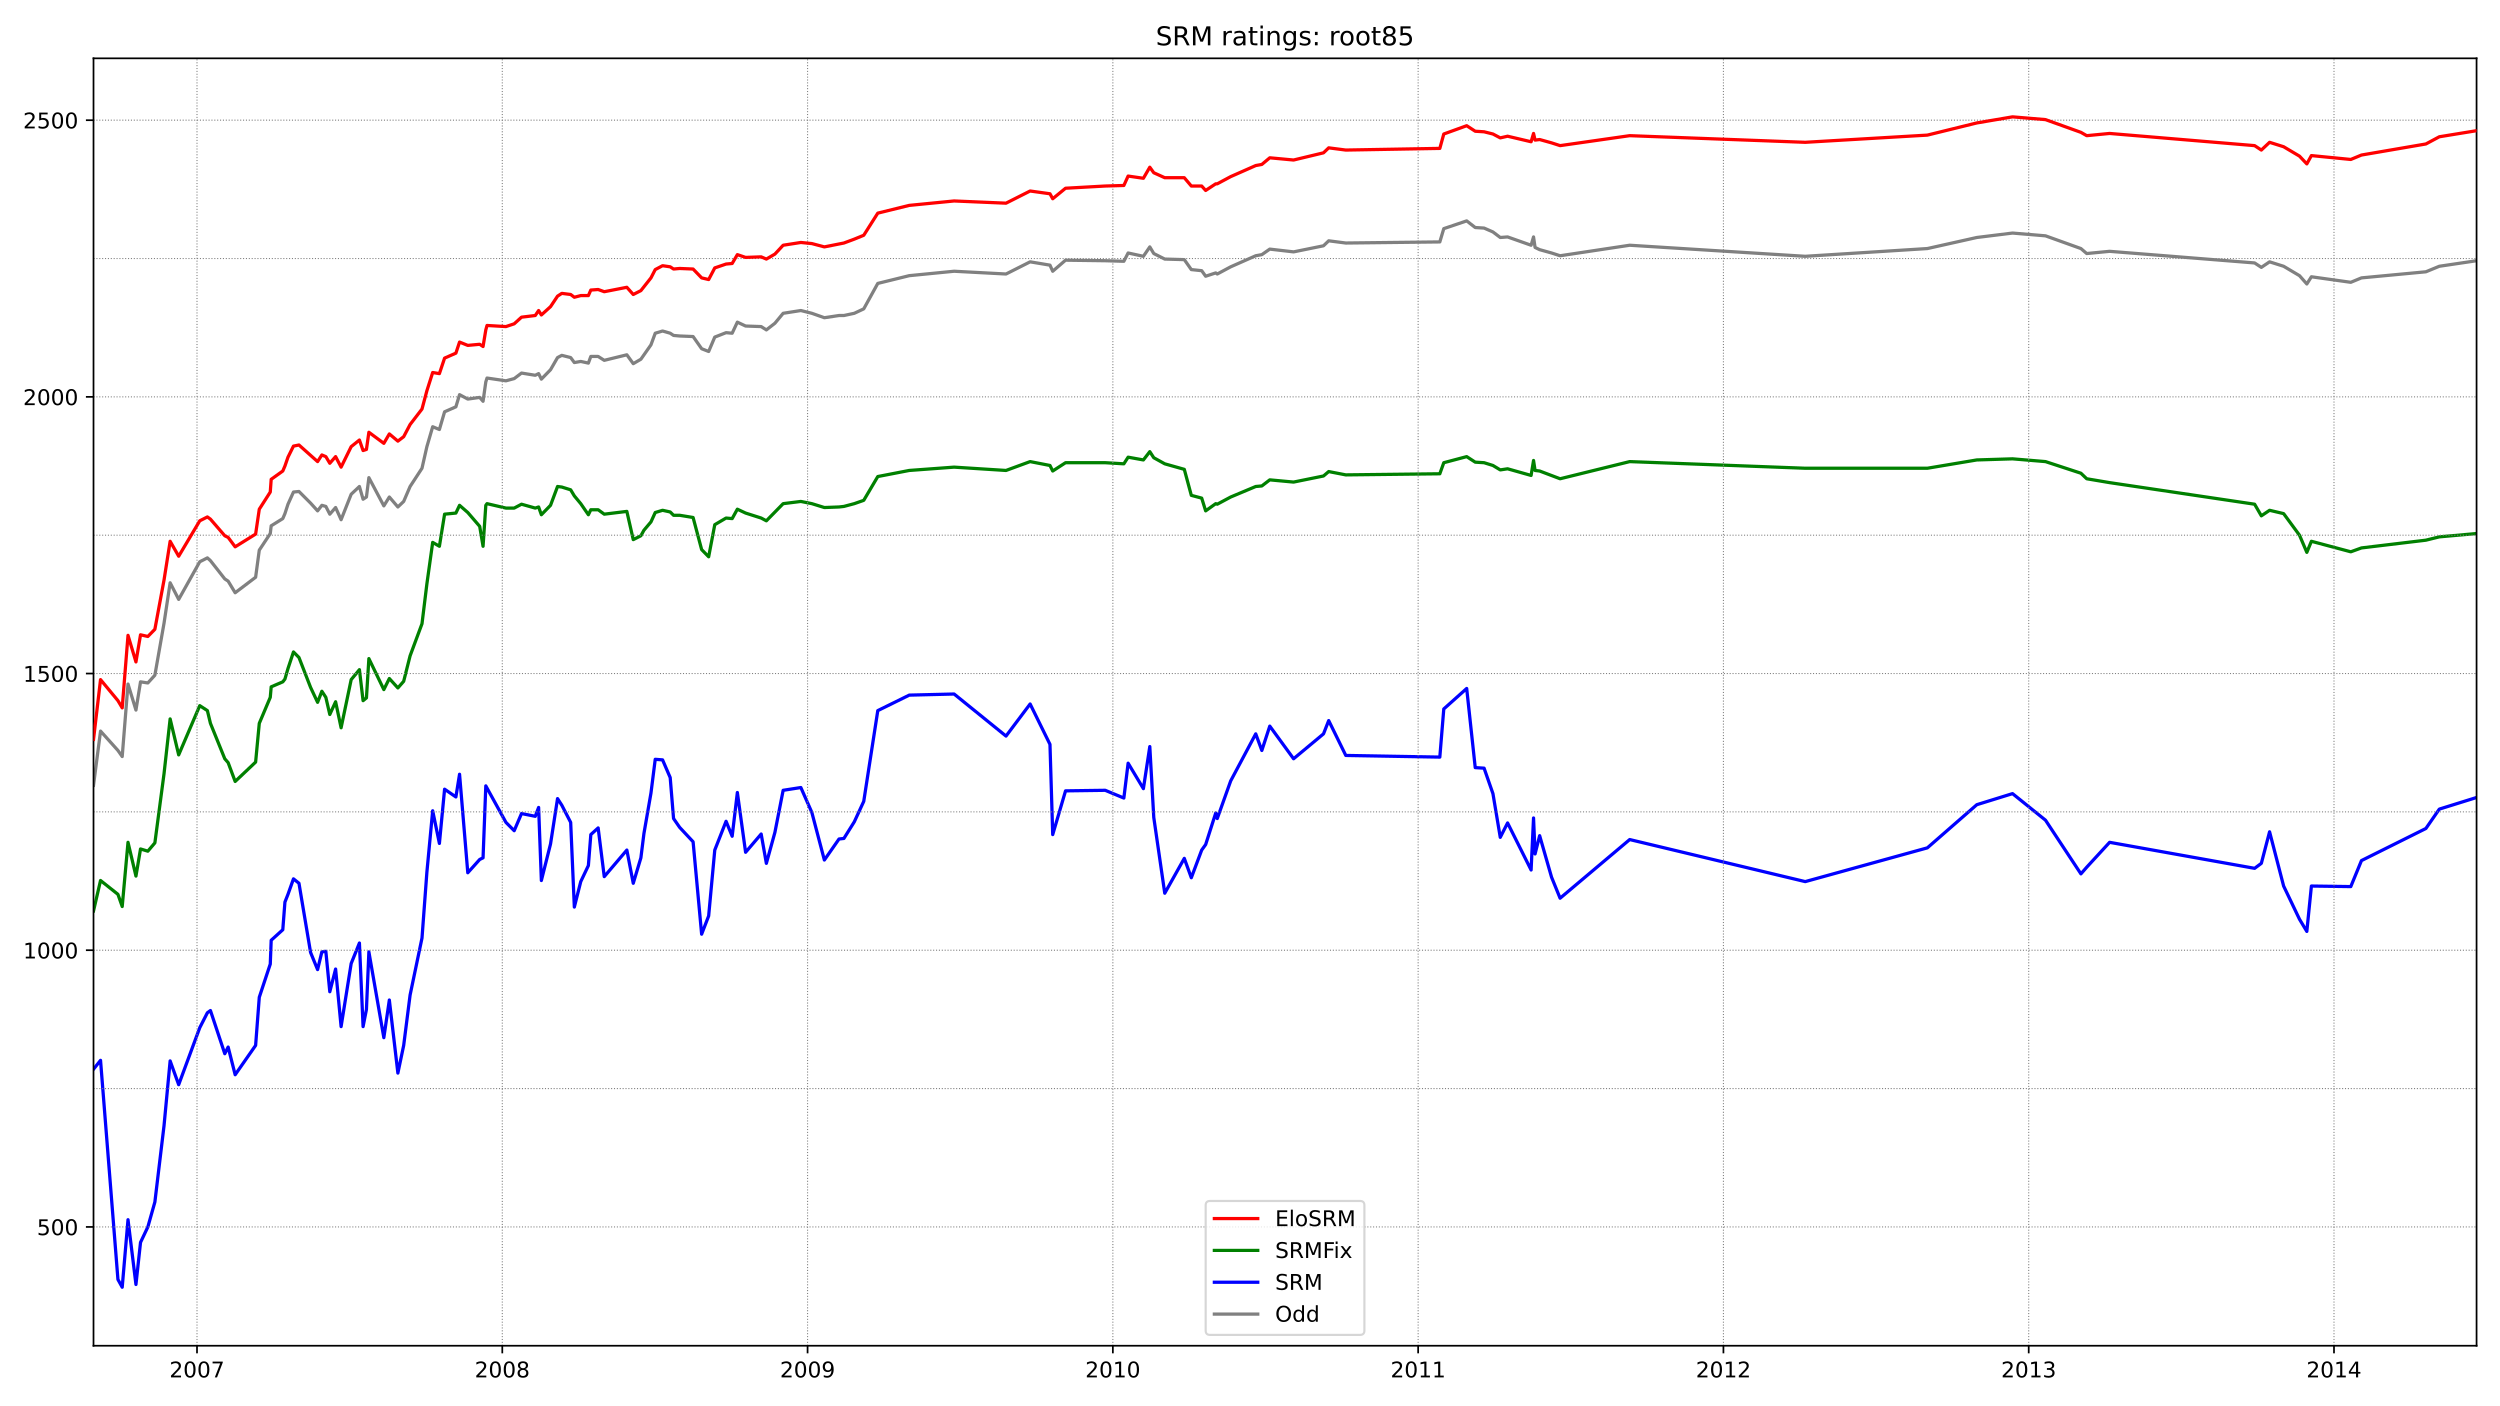 <?xml version="1.0" encoding="utf-8" standalone="no"?>
<!DOCTYPE svg PUBLIC "-//W3C//DTD SVG 1.1//EN"
  "http://www.w3.org/Graphics/SVG/1.1/DTD/svg11.dtd">
<!-- Created with matplotlib (https://matplotlib.org/) -->
<svg height="648pt" version="1.1" viewBox="0 0 1152 648" width="1152pt" xmlns="http://www.w3.org/2000/svg" xmlns:xlink="http://www.w3.org/1999/xlink">
 <defs>
  <style type="text/css">*{stroke-linecap:butt;stroke-linejoin:round;}</style>
 </defs>
 <g id="figure_1">
  <g id="patch_1">
   <path d="M 0 648 
L 1152 648 
L 1152 0 
L 0 0 
z
" style="fill:#ffffff;"/>
  </g>
  <g id="axes_1">
   <g id="patch_2">
    <path d="M 43.09 620.12 
L 1141.2 620.12 
L 1141.2 26.88 
L 43.09 26.88 
z
" style="fill:#ffffff;"/>
   </g>
   <g id="line2d_1">
    <path clip-path="url(#p08174763b6)" d="M 43.09 361.876 
L 46.326 336.887 
L 54.344 345.812 
L 56.313 348.617 
L 58.986 315.213 
L 62.644 327.197 
L 64.754 314.193 
L 68.13 314.703 
L 71.366 311.133 
L 75.586 287.164 
L 78.399 268.549 
L 82.338 276.199 
L 92.045 258.859 
L 95.562 257.074 
L 96.969 258.349 
L 103.58 266.764 
L 105.128 267.784 
L 108.363 273.139 
L 117.788 265.999 
L 119.477 253.505 
L 124.541 245.855 
L 124.963 242.285 
L 130.309 238.97 
L 131.293 236.675 
L 132.7 232.34 
L 135.232 226.73 
L 137.764 226.475 
L 143.11 231.83 
L 146.346 235.4 
L 148.315 232.85 
L 150.144 233.36 
L 151.973 236.93 
L 154.645 233.87 
L 157.178 239.48 
L 161.82 227.75 
L 165.618 224.18 
L 167.306 230.045 
L 168.854 229.025 
L 169.979 220.101 
L 176.872 233.105 
L 179.404 229.025 
L 183.343 233.615 
L 186.016 231.065 
L 188.97 224.18 
L 194.456 215.766 
L 196.707 205.821 
L 199.38 196.641 
L 202.475 197.916 
L 204.866 189.756 
L 210.071 187.462 
L 211.759 181.852 
L 215.558 183.892 
L 221.044 183.127 
L 222.591 184.912 
L 223.858 175.987 
L 224.42 174.202 
L 233.142 175.477 
L 236.94 174.457 
L 240.317 171.907 
L 246.647 172.927 
L 248.194 172.162 
L 249.46 174.712 
L 253.681 170.377 
L 256.916 164.767 
L 258.886 163.747 
L 262.965 164.767 
L 264.653 167.062 
L 267.607 166.552 
L 271.124 167.317 
L 272.25 164.257 
L 275.626 164.257 
L 278.439 166.042 
L 288.849 163.492 
L 291.804 167.572 
L 295.32 165.532 
L 299.963 158.902 
L 301.932 153.548 
L 305.308 152.528 
L 308.825 153.548 
L 310.373 154.567 
L 313.186 154.822 
L 319.376 155.077 
L 323.315 160.687 
L 326.55 161.962 
L 329.364 155.332 
L 334.569 153.293 
L 337.382 153.548 
L 339.774 148.448 
L 343.572 150.233 
L 350.746 150.488 
L 353.138 152.018 
L 357.077 148.958 
L 360.875 144.368 
L 369.034 143.093 
L 374.099 144.368 
L 379.866 146.408 
L 386.619 145.388 
L 388.869 145.388 
L 393.652 144.368 
L 398.013 142.328 
L 404.484 130.598 
L 418.974 127.028 
L 439.653 124.988 
L 463.568 126.263 
L 474.681 120.653 
L 483.825 122.183 
L 485.091 124.988 
L 491 119.889 
L 509.287 120.143 
L 517.869 120.398 
L 519.838 116.574 
L 526.872 118.104 
L 529.826 113.769 
L 531.655 116.829 
L 536.719 119.379 
L 545.722 119.634 
L 548.958 124.223 
L 553.741 124.733 
L 555.569 127.283 
L 560.212 125.753 
L 560.915 126.263 
L 567.105 122.948 
L 578.64 117.849 
L 581.454 117.339 
L 585.111 114.789 
L 596.084 116.064 
L 609.87 113.259 
L 612.262 110.964 
L 620.139 111.984 
L 663.467 111.474 
L 665.296 105.354 
L 675.847 101.784 
L 679.786 104.844 
L 683.865 105.099 
L 687.945 106.884 
L 691.321 109.434 
L 694.697 109.179 
L 705.529 113.004 
L 706.655 109.179 
L 707.358 114.024 
L 709.468 115.044 
L 714.954 116.574 
L 718.893 117.849 
L 750.967 113.004 
L 831.855 118.104 
L 888.125 114.534 
L 910.915 109.434 
L 927.374 107.394 
L 942.567 108.669 
L 958.885 114.534 
L 961.558 116.829 
L 972.109 115.809 
L 1038.929 121.163 
L 1042.024 123.203 
L 1045.822 120.653 
L 1052.293 122.693 
L 1059.608 127.028 
L 1062.985 130.853 
L 1065.095 127.538 
L 1083.242 130.088 
L 1088.165 128.048 
L 1117.848 125.243 
L 1124.038 122.693 
L 1141.2 120.143 
L 1141.2 120.143 
" style="fill:none;stroke:#808080;stroke-linecap:square;stroke-width:1.5;"/>
   </g>
   <g id="line2d_2">
    <path clip-path="url(#p08174763b6)" d="M 43.09 492.688 
L 46.326 488.608 
L 54.344 589.585 
L 56.313 593.155 
L 58.986 562.045 
L 62.644 591.88 
L 64.754 572.5 
L 68.13 565.36 
L 71.366 553.886 
L 75.586 518.697 
L 78.399 488.863 
L 82.338 499.827 
L 92.045 473.563 
L 95.562 466.678 
L 96.969 465.658 
L 103.58 485.548 
L 105.128 482.488 
L 108.363 495.237 
L 117.788 481.723 
L 119.477 459.538 
L 124.541 444.239 
L 124.963 433.274 
L 130.309 428.429 
L 131.293 415.68 
L 132.7 412.11 
L 135.232 404.97 
L 137.764 407.01 
L 143.11 438.884 
L 146.346 446.789 
L 148.315 438.629 
L 150.144 438.374 
L 151.973 456.989 
L 154.645 446.534 
L 157.178 473.053 
L 161.82 443.984 
L 165.618 434.549 
L 167.306 473.053 
L 168.854 465.148 
L 169.979 438.629 
L 176.872 478.153 
L 179.404 460.813 
L 183.343 494.472 
L 186.016 481.723 
L 188.97 458.519 
L 194.456 432.254 
L 196.707 401.91 
L 199.38 373.606 
L 202.475 388.651 
L 204.866 363.661 
L 210.071 367.231 
L 211.759 356.777 
L 215.558 402.165 
L 221.044 396.045 
L 222.591 395.28 
L 223.858 362.131 
L 233.142 378.961 
L 236.94 382.786 
L 240.317 374.881 
L 246.647 376.156 
L 248.194 372.076 
L 249.46 405.735 
L 253.681 388.906 
L 256.916 367.996 
L 258.886 371.056 
L 262.965 378.961 
L 264.653 417.975 
L 267.607 406.245 
L 271.124 398.85 
L 272.25 384.571 
L 275.626 381.511 
L 278.439 403.95 
L 288.849 391.71 
L 291.804 407.01 
L 295.32 395.28 
L 296.727 384.061 
L 299.963 365.446 
L 301.932 349.892 
L 305.308 350.147 
L 308.825 358.306 
L 310.373 377.176 
L 313.186 381.256 
L 319.376 387.886 
L 323.315 430.469 
L 326.55 422.055 
L 329.364 391.71 
L 334.569 378.451 
L 337.382 385.336 
L 339.774 365.191 
L 343.572 392.73 
L 350.746 384.316 
L 353.138 397.83 
L 357.077 383.551 
L 360.875 364.171 
L 369.034 362.896 
L 374.099 374.371 
L 379.866 396.3 
L 386.619 386.611 
L 388.869 386.356 
L 393.652 378.706 
L 398.013 369.271 
L 404.484 327.452 
L 418.974 320.313 
L 439.653 319.803 
L 463.568 339.182 
L 474.681 324.392 
L 483.825 343.007 
L 485.091 384.571 
L 491 364.426 
L 509.287 364.171 
L 517.869 367.741 
L 519.838 351.677 
L 526.872 363.406 
L 529.826 344.027 
L 531.655 376.666 
L 536.719 411.6 
L 545.722 395.535 
L 548.958 404.46 
L 553.741 391.71 
L 555.569 389.161 
L 560.212 374.626 
L 560.915 377.176 
L 567.105 359.836 
L 578.64 338.162 
L 581.454 345.812 
L 585.111 334.592 
L 596.084 349.637 
L 609.87 338.162 
L 612.262 332.042 
L 620.139 348.107 
L 663.467 348.872 
L 665.296 326.687 
L 675.847 317.253 
L 679.786 353.717 
L 683.865 353.972 
L 687.945 365.701 
L 691.321 385.846 
L 694.697 379.216 
L 705.529 400.89 
L 706.655 376.921 
L 707.358 393.495 
L 709.468 385.081 
L 714.954 404.205 
L 718.893 413.895 
L 750.967 386.866 
L 831.855 406.245 
L 888.125 390.691 
L 910.915 370.801 
L 927.374 365.701 
L 942.567 377.941 
L 958.885 402.675 
L 961.558 399.615 
L 972.109 388.141 
L 1038.929 400.125 
L 1042.024 397.83 
L 1045.822 383.296 
L 1052.293 408.285 
L 1059.608 423.585 
L 1062.985 429.194 
L 1065.095 408.285 
L 1083.242 408.54 
L 1088.165 396.555 
L 1117.848 381.766 
L 1124.038 372.841 
L 1141.2 367.486 
L 1141.2 367.486 
" style="fill:none;stroke:#0000ff;stroke-linecap:square;stroke-width:1.5;"/>
   </g>
   <g id="matplotlib.axis_1">
    <g id="xtick_1">
     <g id="line2d_3">
      <defs>
       <path d="M 0 0 
L 0 3.5 
" id="mcf5d8349d8" style="stroke:#000000;stroke-width:0.8;"/>
      </defs>
      <g>
       <use style="stroke:#000000;stroke-width:0.8;" x="90.779" xlink:href="#mcf5d8349d8" y="620.12"/>
      </g>
     </g>
     <g id="text_1">
      <!-- 2007 -->
      <g transform="translate(78.054 634.718)scale(0.1 -0.1)">
       <defs>
        <path d="M 19.188 8.297 
L 53.609 8.297 
L 53.609 0 
L 7.328 0 
L 7.328 8.297 
Q 12.938 14.109 22.625 23.891 
Q 32.328 33.688 34.812 36.531 
Q 39.547 41.844 41.422 45.531 
Q 43.312 49.219 43.312 52.781 
Q 43.312 58.594 39.234 62.25 
Q 35.156 65.922 28.609 65.922 
Q 23.969 65.922 18.812 64.312 
Q 13.672 62.703 7.812 59.422 
L 7.812 69.391 
Q 13.766 71.781 18.938 73 
Q 24.125 74.219 28.422 74.219 
Q 39.75 74.219 46.484 68.547 
Q 53.219 62.891 53.219 53.422 
Q 53.219 48.922 51.531 44.891 
Q 49.859 40.875 45.406 35.406 
Q 44.188 33.984 37.641 27.219 
Q 31.109 20.453 19.188 8.297 
z
" id="DejaVuSans-50"/>
        <path d="M 31.781 66.406 
Q 24.172 66.406 20.328 58.906 
Q 16.5 51.422 16.5 36.375 
Q 16.5 21.391 20.328 13.891 
Q 24.172 6.391 31.781 6.391 
Q 39.453 6.391 43.281 13.891 
Q 47.125 21.391 47.125 36.375 
Q 47.125 51.422 43.281 58.906 
Q 39.453 66.406 31.781 66.406 
z
M 31.781 74.219 
Q 44.047 74.219 50.516 64.516 
Q 56.984 54.828 56.984 36.375 
Q 56.984 17.969 50.516 8.266 
Q 44.047 -1.422 31.781 -1.422 
Q 19.531 -1.422 13.062 8.266 
Q 6.594 17.969 6.594 36.375 
Q 6.594 54.828 13.062 64.516 
Q 19.531 74.219 31.781 74.219 
z
" id="DejaVuSans-48"/>
        <path d="M 8.203 72.906 
L 55.078 72.906 
L 55.078 68.703 
L 28.609 0 
L 18.312 0 
L 43.219 64.594 
L 8.203 64.594 
z
" id="DejaVuSans-55"/>
       </defs>
       <use xlink:href="#DejaVuSans-50"/>
       <use x="63.623" xlink:href="#DejaVuSans-48"/>
       <use x="127.246" xlink:href="#DejaVuSans-48"/>
       <use x="190.869" xlink:href="#DejaVuSans-55"/>
      </g>
     </g>
    </g>
    <g id="xtick_2">
     <g id="line2d_4">
      <g>
       <use style="stroke:#000000;stroke-width:0.8;" x="231.454" xlink:href="#mcf5d8349d8" y="620.12"/>
      </g>
     </g>
     <g id="text_2">
      <!-- 2008 -->
      <g transform="translate(218.729 634.718)scale(0.1 -0.1)">
       <defs>
        <path d="M 31.781 34.625 
Q 24.75 34.625 20.719 30.859 
Q 16.703 27.094 16.703 20.516 
Q 16.703 13.922 20.719 10.156 
Q 24.75 6.391 31.781 6.391 
Q 38.812 6.391 42.859 10.172 
Q 46.922 13.969 46.922 20.516 
Q 46.922 27.094 42.891 30.859 
Q 38.875 34.625 31.781 34.625 
z
M 21.922 38.812 
Q 15.578 40.375 12.031 44.719 
Q 8.5 49.078 8.5 55.328 
Q 8.5 64.062 14.719 69.141 
Q 20.953 74.219 31.781 74.219 
Q 42.672 74.219 48.875 69.141 
Q 55.078 64.062 55.078 55.328 
Q 55.078 49.078 51.531 44.719 
Q 48 40.375 41.703 38.812 
Q 48.828 37.156 52.797 32.312 
Q 56.781 27.484 56.781 20.516 
Q 56.781 9.906 50.312 4.234 
Q 43.844 -1.422 31.781 -1.422 
Q 19.734 -1.422 13.25 4.234 
Q 6.781 9.906 6.781 20.516 
Q 6.781 27.484 10.781 32.312 
Q 14.797 37.156 21.922 38.812 
z
M 18.312 54.391 
Q 18.312 48.734 21.844 45.562 
Q 25.391 42.391 31.781 42.391 
Q 38.141 42.391 41.719 45.562 
Q 45.312 48.734 45.312 54.391 
Q 45.312 60.062 41.719 63.234 
Q 38.141 66.406 31.781 66.406 
Q 25.391 66.406 21.844 63.234 
Q 18.312 60.062 18.312 54.391 
z
" id="DejaVuSans-56"/>
       </defs>
       <use xlink:href="#DejaVuSans-50"/>
       <use x="63.623" xlink:href="#DejaVuSans-48"/>
       <use x="127.246" xlink:href="#DejaVuSans-48"/>
       <use x="190.869" xlink:href="#DejaVuSans-56"/>
      </g>
     </g>
    </g>
    <g id="xtick_3">
     <g id="line2d_5">
      <g>
       <use style="stroke:#000000;stroke-width:0.8;" x="372.129" xlink:href="#mcf5d8349d8" y="620.12"/>
      </g>
     </g>
     <g id="text_3">
      <!-- 2009 -->
      <g transform="translate(359.404 634.718)scale(0.1 -0.1)">
       <defs>
        <path d="M 10.984 1.516 
L 10.984 10.5 
Q 14.703 8.734 18.5 7.812 
Q 22.312 6.891 25.984 6.891 
Q 35.75 6.891 40.891 13.453 
Q 46.047 20.016 46.781 33.406 
Q 43.953 29.203 39.594 26.953 
Q 35.25 24.703 29.984 24.703 
Q 19.047 24.703 12.672 31.312 
Q 6.297 37.938 6.297 49.422 
Q 6.297 60.641 12.938 67.422 
Q 19.578 74.219 30.609 74.219 
Q 43.266 74.219 49.922 64.516 
Q 56.594 54.828 56.594 36.375 
Q 56.594 19.141 48.406 8.859 
Q 40.234 -1.422 26.422 -1.422 
Q 22.703 -1.422 18.891 -0.688 
Q 15.094 0.047 10.984 1.516 
z
M 30.609 32.422 
Q 37.25 32.422 41.125 36.953 
Q 45.016 41.5 45.016 49.422 
Q 45.016 57.281 41.125 61.844 
Q 37.25 66.406 30.609 66.406 
Q 23.969 66.406 20.094 61.844 
Q 16.219 57.281 16.219 49.422 
Q 16.219 41.5 20.094 36.953 
Q 23.969 32.422 30.609 32.422 
z
" id="DejaVuSans-57"/>
       </defs>
       <use xlink:href="#DejaVuSans-50"/>
       <use x="63.623" xlink:href="#DejaVuSans-48"/>
       <use x="127.246" xlink:href="#DejaVuSans-48"/>
       <use x="190.869" xlink:href="#DejaVuSans-57"/>
      </g>
     </g>
    </g>
    <g id="xtick_4">
     <g id="line2d_6">
      <g>
       <use style="stroke:#000000;stroke-width:0.8;" x="512.804" xlink:href="#mcf5d8349d8" y="620.12"/>
      </g>
     </g>
     <g id="text_4">
      <!-- 2010 -->
      <g transform="translate(500.079 634.718)scale(0.1 -0.1)">
       <defs>
        <path d="M 12.406 8.297 
L 28.516 8.297 
L 28.516 63.922 
L 10.984 60.406 
L 10.984 69.391 
L 28.422 72.906 
L 38.281 72.906 
L 38.281 8.297 
L 54.391 8.297 
L 54.391 0 
L 12.406 0 
z
" id="DejaVuSans-49"/>
       </defs>
       <use xlink:href="#DejaVuSans-50"/>
       <use x="63.623" xlink:href="#DejaVuSans-48"/>
       <use x="127.246" xlink:href="#DejaVuSans-49"/>
       <use x="190.869" xlink:href="#DejaVuSans-48"/>
      </g>
     </g>
    </g>
    <g id="xtick_5">
     <g id="line2d_7">
      <g>
       <use style="stroke:#000000;stroke-width:0.8;" x="653.479" xlink:href="#mcf5d8349d8" y="620.12"/>
      </g>
     </g>
     <g id="text_5">
      <!-- 2011 -->
      <g transform="translate(640.754 634.718)scale(0.1 -0.1)">
       <use xlink:href="#DejaVuSans-50"/>
       <use x="63.623" xlink:href="#DejaVuSans-48"/>
       <use x="127.246" xlink:href="#DejaVuSans-49"/>
       <use x="190.869" xlink:href="#DejaVuSans-49"/>
      </g>
     </g>
    </g>
    <g id="xtick_6">
     <g id="line2d_8">
      <g>
       <use style="stroke:#000000;stroke-width:0.8;" x="794.154" xlink:href="#mcf5d8349d8" y="620.12"/>
      </g>
     </g>
     <g id="text_6">
      <!-- 2012 -->
      <g transform="translate(781.429 634.718)scale(0.1 -0.1)">
       <use xlink:href="#DejaVuSans-50"/>
       <use x="63.623" xlink:href="#DejaVuSans-48"/>
       <use x="127.246" xlink:href="#DejaVuSans-49"/>
       <use x="190.869" xlink:href="#DejaVuSans-50"/>
      </g>
     </g>
    </g>
    <g id="xtick_7">
     <g id="line2d_9">
      <g>
       <use style="stroke:#000000;stroke-width:0.8;" x="934.83" xlink:href="#mcf5d8349d8" y="620.12"/>
      </g>
     </g>
     <g id="text_7">
      <!-- 2013 -->
      <g transform="translate(922.105 634.718)scale(0.1 -0.1)">
       <defs>
        <path d="M 40.578 39.312 
Q 47.656 37.797 51.625 33 
Q 55.609 28.219 55.609 21.188 
Q 55.609 10.406 48.188 4.484 
Q 40.766 -1.422 27.094 -1.422 
Q 22.516 -1.422 17.656 -0.516 
Q 12.797 0.391 7.625 2.203 
L 7.625 11.719 
Q 11.719 9.328 16.594 8.109 
Q 21.484 6.891 26.812 6.891 
Q 36.078 6.891 40.938 10.547 
Q 45.797 14.203 45.797 21.188 
Q 45.797 27.641 41.281 31.266 
Q 36.766 34.906 28.719 34.906 
L 20.219 34.906 
L 20.219 43.016 
L 29.109 43.016 
Q 36.375 43.016 40.234 45.922 
Q 44.094 48.828 44.094 54.297 
Q 44.094 59.906 40.109 62.906 
Q 36.141 65.922 28.719 65.922 
Q 24.656 65.922 20.016 65.031 
Q 15.375 64.156 9.812 62.312 
L 9.812 71.094 
Q 15.438 72.656 20.344 73.438 
Q 25.25 74.219 29.594 74.219 
Q 40.828 74.219 47.359 69.109 
Q 53.906 64.016 53.906 55.328 
Q 53.906 49.266 50.438 45.094 
Q 46.969 40.922 40.578 39.312 
z
" id="DejaVuSans-51"/>
       </defs>
       <use xlink:href="#DejaVuSans-50"/>
       <use x="63.623" xlink:href="#DejaVuSans-48"/>
       <use x="127.246" xlink:href="#DejaVuSans-49"/>
       <use x="190.869" xlink:href="#DejaVuSans-51"/>
      </g>
     </g>
    </g>
    <g id="xtick_8">
     <g id="line2d_10">
      <g>
       <use style="stroke:#000000;stroke-width:0.8;" x="1075.505" xlink:href="#mcf5d8349d8" y="620.12"/>
      </g>
     </g>
     <g id="text_8">
      <!-- 2014 -->
      <g transform="translate(1062.78 634.718)scale(0.1 -0.1)">
       <defs>
        <path d="M 37.797 64.312 
L 12.891 25.391 
L 37.797 25.391 
z
M 35.203 72.906 
L 47.609 72.906 
L 47.609 25.391 
L 58.016 25.391 
L 58.016 17.188 
L 47.609 17.188 
L 47.609 0 
L 37.797 0 
L 37.797 17.188 
L 4.891 17.188 
L 4.891 26.703 
z
" id="DejaVuSans-52"/>
       </defs>
       <use xlink:href="#DejaVuSans-50"/>
       <use x="63.623" xlink:href="#DejaVuSans-48"/>
       <use x="127.246" xlink:href="#DejaVuSans-49"/>
       <use x="190.869" xlink:href="#DejaVuSans-52"/>
      </g>
     </g>
    </g>
   </g>
   <g id="matplotlib.axis_2">
    <g id="ytick_1">
     <g id="line2d_11">
      <defs>
       <path d="M 0 0 
L -3.5 0 
" id="m09bf0108f7" style="stroke:#000000;stroke-width:0.8;"/>
      </defs>
      <g>
       <use style="stroke:#000000;stroke-width:0.8;" x="43.09" xlink:href="#m09bf0108f7" y="565.36"/>
      </g>
     </g>
     <g id="text_9">
      <!-- 500 -->
      <g transform="translate(17.003 569.16)scale(0.1 -0.1)">
       <defs>
        <path d="M 10.797 72.906 
L 49.516 72.906 
L 49.516 64.594 
L 19.828 64.594 
L 19.828 46.734 
Q 21.969 47.469 24.109 47.828 
Q 26.266 48.188 28.422 48.188 
Q 40.625 48.188 47.75 41.5 
Q 54.891 34.812 54.891 23.391 
Q 54.891 11.625 47.562 5.094 
Q 40.234 -1.422 26.906 -1.422 
Q 22.312 -1.422 17.547 -0.641 
Q 12.797 0.141 7.719 1.703 
L 7.719 11.625 
Q 12.109 9.234 16.797 8.062 
Q 21.484 6.891 26.703 6.891 
Q 35.156 6.891 40.078 11.328 
Q 45.016 15.766 45.016 23.391 
Q 45.016 31 40.078 35.438 
Q 35.156 39.891 26.703 39.891 
Q 22.75 39.891 18.812 39.016 
Q 14.891 38.141 10.797 36.281 
z
" id="DejaVuSans-53"/>
       </defs>
       <use xlink:href="#DejaVuSans-53"/>
       <use x="63.623" xlink:href="#DejaVuSans-48"/>
       <use x="127.246" xlink:href="#DejaVuSans-48"/>
      </g>
     </g>
    </g>
    <g id="ytick_2">
     <g id="line2d_12">
      <g>
       <use style="stroke:#000000;stroke-width:0.8;" x="43.09" xlink:href="#m09bf0108f7" y="437.864"/>
      </g>
     </g>
     <g id="text_10">
      <!-- 1000 -->
      <g transform="translate(10.64 441.663)scale(0.1 -0.1)">
       <use xlink:href="#DejaVuSans-49"/>
       <use x="63.623" xlink:href="#DejaVuSans-48"/>
       <use x="127.246" xlink:href="#DejaVuSans-48"/>
       <use x="190.869" xlink:href="#DejaVuSans-48"/>
      </g>
     </g>
    </g>
    <g id="ytick_3">
     <g id="line2d_13">
      <g>
       <use style="stroke:#000000;stroke-width:0.8;" x="43.09" xlink:href="#m09bf0108f7" y="310.368"/>
      </g>
     </g>
     <g id="text_11">
      <!-- 1500 -->
      <g transform="translate(10.64 314.167)scale(0.1 -0.1)">
       <use xlink:href="#DejaVuSans-49"/>
       <use x="63.623" xlink:href="#DejaVuSans-53"/>
       <use x="127.246" xlink:href="#DejaVuSans-48"/>
       <use x="190.869" xlink:href="#DejaVuSans-48"/>
      </g>
     </g>
    </g>
    <g id="ytick_4">
     <g id="line2d_14">
      <g>
       <use style="stroke:#000000;stroke-width:0.8;" x="43.09" xlink:href="#m09bf0108f7" y="182.872"/>
      </g>
     </g>
     <g id="text_12">
      <!-- 2000 -->
      <g transform="translate(10.64 186.671)scale(0.1 -0.1)">
       <use xlink:href="#DejaVuSans-50"/>
       <use x="63.623" xlink:href="#DejaVuSans-48"/>
       <use x="127.246" xlink:href="#DejaVuSans-48"/>
       <use x="190.869" xlink:href="#DejaVuSans-48"/>
      </g>
     </g>
    </g>
    <g id="ytick_5">
     <g id="line2d_15">
      <g>
       <use style="stroke:#000000;stroke-width:0.8;" x="43.09" xlink:href="#m09bf0108f7" y="55.375"/>
      </g>
     </g>
     <g id="text_13">
      <!-- 2500 -->
      <g transform="translate(10.64 59.175)scale(0.1 -0.1)">
       <use xlink:href="#DejaVuSans-50"/>
       <use x="63.623" xlink:href="#DejaVuSans-53"/>
       <use x="127.246" xlink:href="#DejaVuSans-48"/>
       <use x="190.869" xlink:href="#DejaVuSans-48"/>
      </g>
     </g>
    </g>
   </g>
   <g id="line2d_16">
    <path clip-path="url(#p08174763b6)" d="M 43.09 419.76 
L 46.326 405.735 
L 54.344 412.11 
L 56.313 417.72 
L 58.986 388.141 
L 62.644 403.695 
L 64.754 391.201 
L 68.13 392.22 
L 71.366 388.396 
L 75.586 356.522 
L 78.399 331.277 
L 82.338 347.852 
L 92.045 325.157 
L 95.562 327.452 
L 96.969 333.317 
L 103.58 349.637 
L 105.128 351.422 
L 108.363 360.091 
L 117.788 351.167 
L 119.477 333.317 
L 124.541 321.333 
L 124.963 316.488 
L 130.309 314.193 
L 131.293 312.918 
L 132.7 308.073 
L 135.232 300.423 
L 137.764 302.973 
L 143.11 316.743 
L 146.346 323.627 
L 148.315 318.528 
L 150.144 321.333 
L 151.973 329.237 
L 154.645 323.373 
L 157.178 335.357 
L 161.82 313.173 
L 165.618 308.583 
L 167.306 322.863 
L 168.854 321.588 
L 169.979 303.483 
L 176.872 317.763 
L 179.404 312.663 
L 183.343 316.998 
L 186.016 313.938 
L 188.97 302.208 
L 194.456 287.419 
L 196.707 269.059 
L 199.38 249.935 
L 202.475 251.72 
L 204.866 236.93 
L 210.071 236.42 
L 211.759 232.85 
L 215.558 236.165 
L 221.044 242.54 
L 222.591 251.72 
L 223.858 232.85 
L 224.42 232.085 
L 233.142 234.125 
L 236.94 234.125 
L 240.317 232.34 
L 246.647 234.125 
L 248.194 233.615 
L 249.46 237.185 
L 253.681 232.85 
L 256.916 224.18 
L 258.886 224.435 
L 262.965 225.71 
L 264.653 228.515 
L 267.607 232.085 
L 271.124 237.185 
L 272.25 234.89 
L 275.626 234.89 
L 278.439 236.93 
L 288.849 235.655 
L 291.804 248.66 
L 295.32 246.875 
L 296.727 244.325 
L 299.963 240.5 
L 301.932 236.165 
L 305.308 235.145 
L 308.825 235.91 
L 310.373 237.44 
L 313.186 237.44 
L 319.376 238.46 
L 323.315 253.25 
L 326.55 256.564 
L 329.364 241.775 
L 334.569 238.715 
L 337.382 238.97 
L 339.774 234.635 
L 343.572 236.42 
L 350.746 238.715 
L 353.138 239.99 
L 360.875 232.085 
L 369.034 231.065 
L 374.099 232.085 
L 379.866 233.87 
L 386.619 233.615 
L 388.869 233.36 
L 393.652 232.085 
L 398.013 230.555 
L 404.484 219.591 
L 418.974 216.786 
L 439.653 215.256 
L 463.568 216.786 
L 474.681 212.706 
L 483.825 214.491 
L 485.091 217.041 
L 491 213.216 
L 509.287 213.216 
L 517.869 213.726 
L 519.838 210.666 
L 526.872 211.941 
L 529.826 208.116 
L 531.655 210.921 
L 536.719 213.726 
L 545.722 216.276 
L 548.958 228.26 
L 553.741 229.535 
L 555.569 235.4 
L 560.212 232.085 
L 560.915 232.34 
L 567.105 229.025 
L 578.64 224.18 
L 581.454 223.925 
L 585.111 221.121 
L 596.084 222.14 
L 609.87 219.336 
L 612.262 217.296 
L 620.139 218.826 
L 663.467 218.316 
L 665.296 213.216 
L 675.847 210.411 
L 679.786 212.961 
L 683.865 213.216 
L 687.945 214.491 
L 691.321 216.531 
L 694.697 216.021 
L 705.529 219.081 
L 706.655 212.196 
L 707.358 216.786 
L 709.468 217.041 
L 718.893 220.611 
L 750.967 212.706 
L 831.855 215.766 
L 888.125 215.766 
L 910.915 211.941 
L 927.374 211.431 
L 942.567 212.706 
L 958.885 218.061 
L 961.558 220.611 
L 972.109 222.395 
L 1038.929 232.34 
L 1042.024 237.695 
L 1045.822 235.145 
L 1052.293 236.675 
L 1059.608 246.62 
L 1062.985 254.525 
L 1065.095 249.425 
L 1083.242 254.27 
L 1088.165 252.485 
L 1117.848 248.915 
L 1124.038 247.385 
L 1141.2 245.855 
L 1141.2 245.855 
" style="fill:none;stroke:#008000;stroke-linecap:square;stroke-width:1.5;"/>
   </g>
   <g id="line2d_17">
    <path clip-path="url(#p08174763b6)" d="M 43.09 565.36 
L 1141.2 565.36 
" style="fill:none;stroke:#808080;stroke-dasharray:0.5,0.825;stroke-dashoffset:0;stroke-width:0.5;"/>
   </g>
   <g id="line2d_18">
    <path clip-path="url(#p08174763b6)" d="M 43.09 501.612 
L 1141.2 501.612 
" style="fill:none;stroke:#808080;stroke-dasharray:0.5,0.825;stroke-dashoffset:0;stroke-width:0.5;"/>
   </g>
   <g id="line2d_19">
    <path clip-path="url(#p08174763b6)" d="M 43.09 437.864 
L 1141.2 437.864 
" style="fill:none;stroke:#808080;stroke-dasharray:0.5,0.825;stroke-dashoffset:0;stroke-width:0.5;"/>
   </g>
   <g id="line2d_20">
    <path clip-path="url(#p08174763b6)" d="M 43.09 374.116 
L 1141.2 374.116 
" style="fill:none;stroke:#808080;stroke-dasharray:0.5,0.825;stroke-dashoffset:0;stroke-width:0.5;"/>
   </g>
   <g id="line2d_21">
    <path clip-path="url(#p08174763b6)" d="M 43.09 310.368 
L 1141.2 310.368 
" style="fill:none;stroke:#808080;stroke-dasharray:0.5,0.825;stroke-dashoffset:0;stroke-width:0.5;"/>
   </g>
   <g id="line2d_22">
    <path clip-path="url(#p08174763b6)" d="M 43.09 246.62 
L 1141.2 246.62 
" style="fill:none;stroke:#808080;stroke-dasharray:0.5,0.825;stroke-dashoffset:0;stroke-width:0.5;"/>
   </g>
   <g id="line2d_23">
    <path clip-path="url(#p08174763b6)" d="M 43.09 182.872 
L 1141.2 182.872 
" style="fill:none;stroke:#808080;stroke-dasharray:0.5,0.825;stroke-dashoffset:0;stroke-width:0.5;"/>
   </g>
   <g id="line2d_24">
    <path clip-path="url(#p08174763b6)" d="M 43.09 119.124 
L 1141.2 119.124 
" style="fill:none;stroke:#808080;stroke-dasharray:0.5,0.825;stroke-dashoffset:0;stroke-width:0.5;"/>
   </g>
   <g id="line2d_25">
    <path clip-path="url(#p08174763b6)" d="M 43.09 55.375 
L 1141.2 55.375 
" style="fill:none;stroke:#808080;stroke-dasharray:0.5,0.825;stroke-dashoffset:0;stroke-width:0.5;"/>
   </g>
   <g id="line2d_26">
    <path clip-path="url(#p08174763b6)" d="M 90.779 620.12 
L 90.779 26.88 
" style="fill:none;stroke:#808080;stroke-dasharray:0.5,0.825;stroke-dashoffset:0;stroke-width:0.5;"/>
   </g>
   <g id="line2d_27">
    <path clip-path="url(#p08174763b6)" d="M 231.454 620.12 
L 231.454 26.88 
" style="fill:none;stroke:#808080;stroke-dasharray:0.5,0.825;stroke-dashoffset:0;stroke-width:0.5;"/>
   </g>
   <g id="line2d_28">
    <path clip-path="url(#p08174763b6)" d="M 372.129 620.12 
L 372.129 26.88 
" style="fill:none;stroke:#808080;stroke-dasharray:0.5,0.825;stroke-dashoffset:0;stroke-width:0.5;"/>
   </g>
   <g id="line2d_29">
    <path clip-path="url(#p08174763b6)" d="M 512.804 620.12 
L 512.804 26.88 
" style="fill:none;stroke:#808080;stroke-dasharray:0.5,0.825;stroke-dashoffset:0;stroke-width:0.5;"/>
   </g>
   <g id="line2d_30">
    <path clip-path="url(#p08174763b6)" d="M 653.479 620.12 
L 653.479 26.88 
" style="fill:none;stroke:#808080;stroke-dasharray:0.5,0.825;stroke-dashoffset:0;stroke-width:0.5;"/>
   </g>
   <g id="line2d_31">
    <path clip-path="url(#p08174763b6)" d="M 794.154 620.12 
L 794.154 26.88 
" style="fill:none;stroke:#808080;stroke-dasharray:0.5,0.825;stroke-dashoffset:0;stroke-width:0.5;"/>
   </g>
   <g id="line2d_32">
    <path clip-path="url(#p08174763b6)" d="M 934.83 620.12 
L 934.83 26.88 
" style="fill:none;stroke:#808080;stroke-dasharray:0.5,0.825;stroke-dashoffset:0;stroke-width:0.5;"/>
   </g>
   <g id="line2d_33">
    <path clip-path="url(#p08174763b6)" d="M 1075.505 620.12 
L 1075.505 26.88 
" style="fill:none;stroke:#808080;stroke-dasharray:0.5,0.825;stroke-dashoffset:0;stroke-width:0.5;"/>
   </g>
   <g id="patch_3">
    <path d="M 43.09 620.12 
L 43.09 26.88 
" style="fill:none;stroke:#000000;stroke-linecap:square;stroke-linejoin:miter;stroke-width:0.8;"/>
   </g>
   <g id="patch_4">
    <path d="M 1141.2 620.12 
L 1141.2 26.88 
" style="fill:none;stroke:#000000;stroke-linecap:square;stroke-linejoin:miter;stroke-width:0.8;"/>
   </g>
   <g id="patch_5">
    <path d="M 43.09 620.12 
L 1141.2 620.12 
" style="fill:none;stroke:#000000;stroke-linecap:square;stroke-linejoin:miter;stroke-width:0.8;"/>
   </g>
   <g id="patch_6">
    <path d="M 43.09 26.88 
L 1141.2 26.88 
" style="fill:none;stroke:#000000;stroke-linecap:square;stroke-linejoin:miter;stroke-width:0.8;"/>
   </g>
   <g id="line2d_34">
    <path clip-path="url(#p08174763b6)" d="M 43.09 340.712 
L 46.326 313.173 
L 54.344 322.863 
L 56.313 326.177 
L 58.986 292.773 
L 62.644 305.013 
L 64.754 292.518 
L 68.13 293.283 
L 71.366 289.968 
L 75.586 267.274 
L 78.399 249.425 
L 82.338 256.309 
L 92.045 239.99 
L 95.562 238.205 
L 96.969 239.225 
L 103.58 246.875 
L 105.128 247.64 
L 108.363 251.975 
L 117.788 246.11 
L 119.477 234.635 
L 124.541 226.73 
L 124.963 220.866 
L 130.309 217.041 
L 131.293 214.746 
L 132.7 210.666 
L 135.232 205.566 
L 137.764 205.056 
L 146.346 212.706 
L 148.315 209.646 
L 150.144 210.411 
L 151.973 213.471 
L 154.645 210.411 
L 157.178 215.256 
L 161.82 205.821 
L 165.618 202.761 
L 167.306 207.606 
L 168.854 207.096 
L 169.979 199.191 
L 176.872 204.291 
L 179.404 199.956 
L 183.343 203.271 
L 186.016 201.231 
L 188.97 195.621 
L 194.456 188.481 
L 196.707 180.067 
L 199.38 171.652 
L 202.475 172.162 
L 204.866 165.022 
L 210.071 162.727 
L 211.759 157.627 
L 215.558 159.157 
L 221.044 158.647 
L 222.591 159.667 
L 223.858 152.018 
L 224.42 149.978 
L 233.142 150.488 
L 236.94 149.213 
L 240.317 146.153 
L 246.647 145.388 
L 248.194 143.093 
L 249.46 145.133 
L 253.681 141.308 
L 256.916 136.463 
L 258.886 135.188 
L 262.965 135.698 
L 264.653 136.973 
L 267.607 136.208 
L 271.124 136.208 
L 272.25 133.658 
L 275.626 133.403 
L 278.439 134.423 
L 288.849 132.383 
L 291.804 135.698 
L 295.32 133.913 
L 299.963 128.048 
L 301.932 124.223 
L 305.308 122.438 
L 308.825 122.948 
L 310.373 123.968 
L 313.186 123.713 
L 319.376 123.968 
L 323.315 128.048 
L 326.55 128.813 
L 329.364 123.458 
L 334.569 121.673 
L 337.382 121.418 
L 339.774 117.339 
L 343.572 118.614 
L 350.746 118.359 
L 353.138 119.379 
L 357.077 117.084 
L 360.875 113.004 
L 369.034 111.729 
L 374.099 112.239 
L 379.866 113.769 
L 388.869 111.984 
L 393.652 110.199 
L 398.013 108.414 
L 404.484 98.214 
L 418.974 94.644 
L 439.653 92.604 
L 463.568 93.624 
L 474.681 88.014 
L 483.825 89.289 
L 485.091 91.584 
L 491 86.739 
L 509.287 85.72 
L 517.869 85.465 
L 519.838 81.13 
L 526.872 82.15 
L 529.826 77.05 
L 531.655 79.6 
L 536.719 81.895 
L 545.722 81.895 
L 548.958 85.72 
L 553.741 85.72 
L 555.569 87.759 
L 560.212 84.7 
L 560.915 84.7 
L 567.105 81.385 
L 578.64 76.285 
L 581.454 75.775 
L 585.111 72.715 
L 596.084 73.735 
L 609.87 70.42 
L 612.262 68.125 
L 620.139 69.145 
L 663.467 68.38 
L 665.296 61.75 
L 675.847 57.925 
L 679.786 60.475 
L 683.865 60.73 
L 687.945 61.75 
L 691.321 63.535 
L 694.697 62.77 
L 705.529 65.32 
L 706.655 61.495 
L 707.358 64.555 
L 709.468 64.3 
L 714.954 65.83 
L 718.893 67.105 
L 750.967 62.515 
L 831.855 65.575 
L 888.125 62.26 
L 910.915 56.65 
L 927.374 53.845 
L 942.567 55.12 
L 958.885 60.985 
L 961.558 62.515 
L 972.109 61.495 
L 1038.929 67.105 
L 1042.024 69.145 
L 1045.822 65.575 
L 1052.293 67.615 
L 1059.608 71.95 
L 1062.985 75.52 
L 1065.095 71.695 
L 1083.242 73.48 
L 1088.165 71.44 
L 1117.848 66.34 
L 1124.038 63.025 
L 1141.2 60.22 
L 1141.2 60.22 
" style="fill:none;stroke:#ff0000;stroke-linecap:square;stroke-width:1.5;"/>
   </g>
   <g id="text_14">
    <!-- SRM ratings: root85 -->
    <g transform="translate(532.594 20.88)scale(0.12 -0.12)">
     <defs>
      <path d="M 53.516 70.516 
L 53.516 60.891 
Q 47.906 63.578 42.922 64.891 
Q 37.938 66.219 33.297 66.219 
Q 25.25 66.219 20.875 63.094 
Q 16.5 59.969 16.5 54.203 
Q 16.5 49.359 19.406 46.891 
Q 22.312 44.438 30.422 42.922 
L 36.375 41.703 
Q 47.406 39.594 52.656 34.297 
Q 57.906 29 57.906 20.125 
Q 57.906 9.516 50.797 4.047 
Q 43.703 -1.422 29.984 -1.422 
Q 24.812 -1.422 18.969 -0.25 
Q 13.141 0.922 6.891 3.219 
L 6.891 13.375 
Q 12.891 10.016 18.656 8.297 
Q 24.422 6.594 29.984 6.594 
Q 38.422 6.594 43.016 9.906 
Q 47.609 13.234 47.609 19.391 
Q 47.609 24.75 44.312 27.781 
Q 41.016 30.812 33.5 32.328 
L 27.484 33.5 
Q 16.453 35.688 11.516 40.375 
Q 6.594 45.062 6.594 53.422 
Q 6.594 63.094 13.406 68.656 
Q 20.219 74.219 32.172 74.219 
Q 37.312 74.219 42.625 73.281 
Q 47.953 72.359 53.516 70.516 
z
" id="DejaVuSans-83"/>
      <path d="M 44.391 34.188 
Q 47.562 33.109 50.562 29.594 
Q 53.562 26.078 56.594 19.922 
L 66.609 0 
L 56 0 
L 46.688 18.703 
Q 43.062 26.031 39.672 28.422 
Q 36.281 30.812 30.422 30.812 
L 19.672 30.812 
L 19.672 0 
L 9.812 0 
L 9.812 72.906 
L 32.078 72.906 
Q 44.578 72.906 50.734 67.672 
Q 56.891 62.453 56.891 51.906 
Q 56.891 45.016 53.688 40.469 
Q 50.484 35.938 44.391 34.188 
z
M 19.672 64.797 
L 19.672 38.922 
L 32.078 38.922 
Q 39.203 38.922 42.844 42.219 
Q 46.484 45.516 46.484 51.906 
Q 46.484 58.297 42.844 61.547 
Q 39.203 64.797 32.078 64.797 
z
" id="DejaVuSans-82"/>
      <path d="M 9.812 72.906 
L 24.516 72.906 
L 43.109 23.297 
L 61.812 72.906 
L 76.516 72.906 
L 76.516 0 
L 66.891 0 
L 66.891 64.016 
L 48.094 14.016 
L 38.188 14.016 
L 19.391 64.016 
L 19.391 0 
L 9.812 0 
z
" id="DejaVuSans-77"/>
      <path id="DejaVuSans-32"/>
      <path d="M 41.109 46.297 
Q 39.594 47.172 37.812 47.578 
Q 36.031 48 33.891 48 
Q 26.266 48 22.188 43.047 
Q 18.109 38.094 18.109 28.812 
L 18.109 0 
L 9.078 0 
L 9.078 54.688 
L 18.109 54.688 
L 18.109 46.188 
Q 20.953 51.172 25.484 53.578 
Q 30.031 56 36.531 56 
Q 37.453 56 38.578 55.875 
Q 39.703 55.766 41.062 55.516 
z
" id="DejaVuSans-114"/>
      <path d="M 34.281 27.484 
Q 23.391 27.484 19.188 25 
Q 14.984 22.516 14.984 16.5 
Q 14.984 11.719 18.141 8.906 
Q 21.297 6.109 26.703 6.109 
Q 34.188 6.109 38.703 11.406 
Q 43.219 16.703 43.219 25.484 
L 43.219 27.484 
z
M 52.203 31.203 
L 52.203 0 
L 43.219 0 
L 43.219 8.297 
Q 40.141 3.328 35.547 0.953 
Q 30.953 -1.422 24.312 -1.422 
Q 15.922 -1.422 10.953 3.297 
Q 6 8.016 6 15.922 
Q 6 25.141 12.172 29.828 
Q 18.359 34.516 30.609 34.516 
L 43.219 34.516 
L 43.219 35.406 
Q 43.219 41.609 39.141 45 
Q 35.062 48.391 27.688 48.391 
Q 23 48.391 18.547 47.266 
Q 14.109 46.141 10.016 43.891 
L 10.016 52.203 
Q 14.938 54.109 19.578 55.047 
Q 24.219 56 28.609 56 
Q 40.484 56 46.344 49.844 
Q 52.203 43.703 52.203 31.203 
z
" id="DejaVuSans-97"/>
      <path d="M 18.312 70.219 
L 18.312 54.688 
L 36.812 54.688 
L 36.812 47.703 
L 18.312 47.703 
L 18.312 18.016 
Q 18.312 11.328 20.141 9.422 
Q 21.969 7.516 27.594 7.516 
L 36.812 7.516 
L 36.812 0 
L 27.594 0 
Q 17.188 0 13.234 3.875 
Q 9.281 7.766 9.281 18.016 
L 9.281 47.703 
L 2.688 47.703 
L 2.688 54.688 
L 9.281 54.688 
L 9.281 70.219 
z
" id="DejaVuSans-116"/>
      <path d="M 9.422 54.688 
L 18.406 54.688 
L 18.406 0 
L 9.422 0 
z
M 9.422 75.984 
L 18.406 75.984 
L 18.406 64.594 
L 9.422 64.594 
z
" id="DejaVuSans-105"/>
      <path d="M 54.891 33.016 
L 54.891 0 
L 45.906 0 
L 45.906 32.719 
Q 45.906 40.484 42.875 44.328 
Q 39.844 48.188 33.797 48.188 
Q 26.516 48.188 22.312 43.547 
Q 18.109 38.922 18.109 30.906 
L 18.109 0 
L 9.078 0 
L 9.078 54.688 
L 18.109 54.688 
L 18.109 46.188 
Q 21.344 51.125 25.703 53.562 
Q 30.078 56 35.797 56 
Q 45.219 56 50.047 50.172 
Q 54.891 44.344 54.891 33.016 
z
" id="DejaVuSans-110"/>
      <path d="M 45.406 27.984 
Q 45.406 37.75 41.375 43.109 
Q 37.359 48.484 30.078 48.484 
Q 22.859 48.484 18.828 43.109 
Q 14.797 37.75 14.797 27.984 
Q 14.797 18.266 18.828 12.891 
Q 22.859 7.516 30.078 7.516 
Q 37.359 7.516 41.375 12.891 
Q 45.406 18.266 45.406 27.984 
z
M 54.391 6.781 
Q 54.391 -7.172 48.188 -13.984 
Q 42 -20.797 29.203 -20.797 
Q 24.469 -20.797 20.266 -20.094 
Q 16.062 -19.391 12.109 -17.922 
L 12.109 -9.188 
Q 16.062 -11.328 19.922 -12.344 
Q 23.781 -13.375 27.781 -13.375 
Q 36.625 -13.375 41.016 -8.766 
Q 45.406 -4.156 45.406 5.172 
L 45.406 9.625 
Q 42.625 4.781 38.281 2.391 
Q 33.938 0 27.875 0 
Q 17.828 0 11.672 7.656 
Q 5.516 15.328 5.516 27.984 
Q 5.516 40.672 11.672 48.328 
Q 17.828 56 27.875 56 
Q 33.938 56 38.281 53.609 
Q 42.625 51.219 45.406 46.391 
L 45.406 54.688 
L 54.391 54.688 
z
" id="DejaVuSans-103"/>
      <path d="M 44.281 53.078 
L 44.281 44.578 
Q 40.484 46.531 36.375 47.5 
Q 32.281 48.484 27.875 48.484 
Q 21.188 48.484 17.844 46.438 
Q 14.5 44.391 14.5 40.281 
Q 14.5 37.156 16.891 35.375 
Q 19.281 33.594 26.516 31.984 
L 29.594 31.297 
Q 39.156 29.25 43.188 25.516 
Q 47.219 21.781 47.219 15.094 
Q 47.219 7.469 41.188 3.016 
Q 35.156 -1.422 24.609 -1.422 
Q 20.219 -1.422 15.453 -0.562 
Q 10.688 0.297 5.422 2 
L 5.422 11.281 
Q 10.406 8.688 15.234 7.391 
Q 20.062 6.109 24.812 6.109 
Q 31.156 6.109 34.562 8.281 
Q 37.984 10.453 37.984 14.406 
Q 37.984 18.062 35.516 20.016 
Q 33.062 21.969 24.703 23.781 
L 21.578 24.516 
Q 13.234 26.266 9.516 29.906 
Q 5.812 33.547 5.812 39.891 
Q 5.812 47.609 11.281 51.797 
Q 16.75 56 26.812 56 
Q 31.781 56 36.172 55.266 
Q 40.578 54.547 44.281 53.078 
z
" id="DejaVuSans-115"/>
      <path d="M 11.719 12.406 
L 22.016 12.406 
L 22.016 0 
L 11.719 0 
z
M 11.719 51.703 
L 22.016 51.703 
L 22.016 39.312 
L 11.719 39.312 
z
" id="DejaVuSans-58"/>
      <path d="M 30.609 48.391 
Q 23.391 48.391 19.188 42.75 
Q 14.984 37.109 14.984 27.297 
Q 14.984 17.484 19.156 11.844 
Q 23.344 6.203 30.609 6.203 
Q 37.797 6.203 41.984 11.859 
Q 46.188 17.531 46.188 27.297 
Q 46.188 37.016 41.984 42.703 
Q 37.797 48.391 30.609 48.391 
z
M 30.609 56 
Q 42.328 56 49.016 48.375 
Q 55.719 40.766 55.719 27.297 
Q 55.719 13.875 49.016 6.219 
Q 42.328 -1.422 30.609 -1.422 
Q 18.844 -1.422 12.172 6.219 
Q 5.516 13.875 5.516 27.297 
Q 5.516 40.766 12.172 48.375 
Q 18.844 56 30.609 56 
z
" id="DejaVuSans-111"/>
     </defs>
     <use xlink:href="#DejaVuSans-83"/>
     <use x="63.477" xlink:href="#DejaVuSans-82"/>
     <use x="132.959" xlink:href="#DejaVuSans-77"/>
     <use x="219.238" xlink:href="#DejaVuSans-32"/>
     <use x="251.025" xlink:href="#DejaVuSans-114"/>
     <use x="292.139" xlink:href="#DejaVuSans-97"/>
     <use x="353.418" xlink:href="#DejaVuSans-116"/>
     <use x="392.627" xlink:href="#DejaVuSans-105"/>
     <use x="420.41" xlink:href="#DejaVuSans-110"/>
     <use x="483.789" xlink:href="#DejaVuSans-103"/>
     <use x="547.266" xlink:href="#DejaVuSans-115"/>
     <use x="599.365" xlink:href="#DejaVuSans-58"/>
     <use x="633.057" xlink:href="#DejaVuSans-32"/>
     <use x="664.844" xlink:href="#DejaVuSans-114"/>
     <use x="703.707" xlink:href="#DejaVuSans-111"/>
     <use x="764.889" xlink:href="#DejaVuSans-111"/>
     <use x="826.07" xlink:href="#DejaVuSans-116"/>
     <use x="865.279" xlink:href="#DejaVuSans-56"/>
     <use x="928.902" xlink:href="#DejaVuSans-53"/>
    </g>
   </g>
   <g id="legend_1">
    <g id="patch_7">
     <path d="M 557.575 615.12 
L 626.715 615.12 
Q 628.715 615.12 628.715 613.12 
L 628.715 555.408 
Q 628.715 553.408 626.715 553.408 
L 557.575 553.408 
Q 555.575 553.408 555.575 555.408 
L 555.575 613.12 
Q 555.575 615.12 557.575 615.12 
z
" style="fill:#ffffff;opacity:0.8;stroke:#cccccc;stroke-linejoin:miter;"/>
    </g>
    <g id="line2d_35">
     <path d="M 559.575 561.506 
L 579.575 561.506 
" style="fill:none;stroke:#ff0000;stroke-linecap:square;stroke-width:1.5;"/>
    </g>
    <g id="line2d_36"/>
    <g id="text_15">
     <!-- EloSRM -->
     <g transform="translate(587.575 565.006)scale(0.1 -0.1)">
      <defs>
       <path d="M 9.812 72.906 
L 55.906 72.906 
L 55.906 64.594 
L 19.672 64.594 
L 19.672 43.016 
L 54.391 43.016 
L 54.391 34.719 
L 19.672 34.719 
L 19.672 8.297 
L 56.781 8.297 
L 56.781 0 
L 9.812 0 
z
" id="DejaVuSans-69"/>
       <path d="M 9.422 75.984 
L 18.406 75.984 
L 18.406 0 
L 9.422 0 
z
" id="DejaVuSans-108"/>
      </defs>
      <use xlink:href="#DejaVuSans-69"/>
      <use x="63.184" xlink:href="#DejaVuSans-108"/>
      <use x="90.967" xlink:href="#DejaVuSans-111"/>
      <use x="152.148" xlink:href="#DejaVuSans-83"/>
      <use x="215.625" xlink:href="#DejaVuSans-82"/>
      <use x="285.107" xlink:href="#DejaVuSans-77"/>
     </g>
    </g>
    <g id="line2d_37">
     <path d="M 559.575 576.184 
L 579.575 576.184 
" style="fill:none;stroke:#008000;stroke-linecap:square;stroke-width:1.5;"/>
    </g>
    <g id="line2d_38"/>
    <g id="text_16">
     <!-- SRMFix -->
     <g transform="translate(587.575 579.684)scale(0.1 -0.1)">
      <defs>
       <path d="M 9.812 72.906 
L 51.703 72.906 
L 51.703 64.594 
L 19.672 64.594 
L 19.672 43.109 
L 48.578 43.109 
L 48.578 34.812 
L 19.672 34.812 
L 19.672 0 
L 9.812 0 
z
" id="DejaVuSans-70"/>
       <path d="M 54.891 54.688 
L 35.109 28.078 
L 55.906 0 
L 45.312 0 
L 29.391 21.484 
L 13.484 0 
L 2.875 0 
L 24.125 28.609 
L 4.688 54.688 
L 15.281 54.688 
L 29.781 35.203 
L 44.281 54.688 
z
" id="DejaVuSans-120"/>
      </defs>
      <use xlink:href="#DejaVuSans-83"/>
      <use x="63.477" xlink:href="#DejaVuSans-82"/>
      <use x="132.959" xlink:href="#DejaVuSans-77"/>
      <use x="219.238" xlink:href="#DejaVuSans-70"/>
      <use x="269.508" xlink:href="#DejaVuSans-105"/>
      <use x="297.291" xlink:href="#DejaVuSans-120"/>
     </g>
    </g>
    <g id="line2d_39">
     <path d="M 559.575 590.862 
L 579.575 590.862 
" style="fill:none;stroke:#0000ff;stroke-linecap:square;stroke-width:1.5;"/>
    </g>
    <g id="line2d_40"/>
    <g id="text_17">
     <!-- SRM -->
     <g transform="translate(587.575 594.362)scale(0.1 -0.1)">
      <use xlink:href="#DejaVuSans-83"/>
      <use x="63.477" xlink:href="#DejaVuSans-82"/>
      <use x="132.959" xlink:href="#DejaVuSans-77"/>
     </g>
    </g>
    <g id="line2d_41">
     <path d="M 559.575 605.54 
L 579.575 605.54 
" style="fill:none;stroke:#808080;stroke-linecap:square;stroke-width:1.5;"/>
    </g>
    <g id="line2d_42"/>
    <g id="text_18">
     <!-- Odd -->
     <g transform="translate(587.575 609.04)scale(0.1 -0.1)">
      <defs>
       <path d="M 39.406 66.219 
Q 28.656 66.219 22.328 58.203 
Q 16.016 50.203 16.016 36.375 
Q 16.016 22.609 22.328 14.594 
Q 28.656 6.594 39.406 6.594 
Q 50.141 6.594 56.422 14.594 
Q 62.703 22.609 62.703 36.375 
Q 62.703 50.203 56.422 58.203 
Q 50.141 66.219 39.406 66.219 
z
M 39.406 74.219 
Q 54.734 74.219 63.906 63.938 
Q 73.094 53.656 73.094 36.375 
Q 73.094 19.141 63.906 8.859 
Q 54.734 -1.422 39.406 -1.422 
Q 24.031 -1.422 14.812 8.828 
Q 5.609 19.094 5.609 36.375 
Q 5.609 53.656 14.812 63.938 
Q 24.031 74.219 39.406 74.219 
z
" id="DejaVuSans-79"/>
       <path d="M 45.406 46.391 
L 45.406 75.984 
L 54.391 75.984 
L 54.391 0 
L 45.406 0 
L 45.406 8.203 
Q 42.578 3.328 38.25 0.953 
Q 33.938 -1.422 27.875 -1.422 
Q 17.969 -1.422 11.734 6.484 
Q 5.516 14.406 5.516 27.297 
Q 5.516 40.188 11.734 48.094 
Q 17.969 56 27.875 56 
Q 33.938 56 38.25 53.625 
Q 42.578 51.266 45.406 46.391 
z
M 14.797 27.297 
Q 14.797 17.391 18.875 11.75 
Q 22.953 6.109 30.078 6.109 
Q 37.203 6.109 41.297 11.75 
Q 45.406 17.391 45.406 27.297 
Q 45.406 37.203 41.297 42.844 
Q 37.203 48.484 30.078 48.484 
Q 22.953 48.484 18.875 42.844 
Q 14.797 37.203 14.797 27.297 
z
" id="DejaVuSans-100"/>
      </defs>
      <use xlink:href="#DejaVuSans-79"/>
      <use x="78.711" xlink:href="#DejaVuSans-100"/>
      <use x="142.188" xlink:href="#DejaVuSans-100"/>
     </g>
    </g>
   </g>
  </g>
 </g>
 <defs>
  <clipPath id="p08174763b6">
   <rect height="593.24" width="1098.11" x="43.09" y="26.88"/>
  </clipPath>
 </defs>
</svg>
